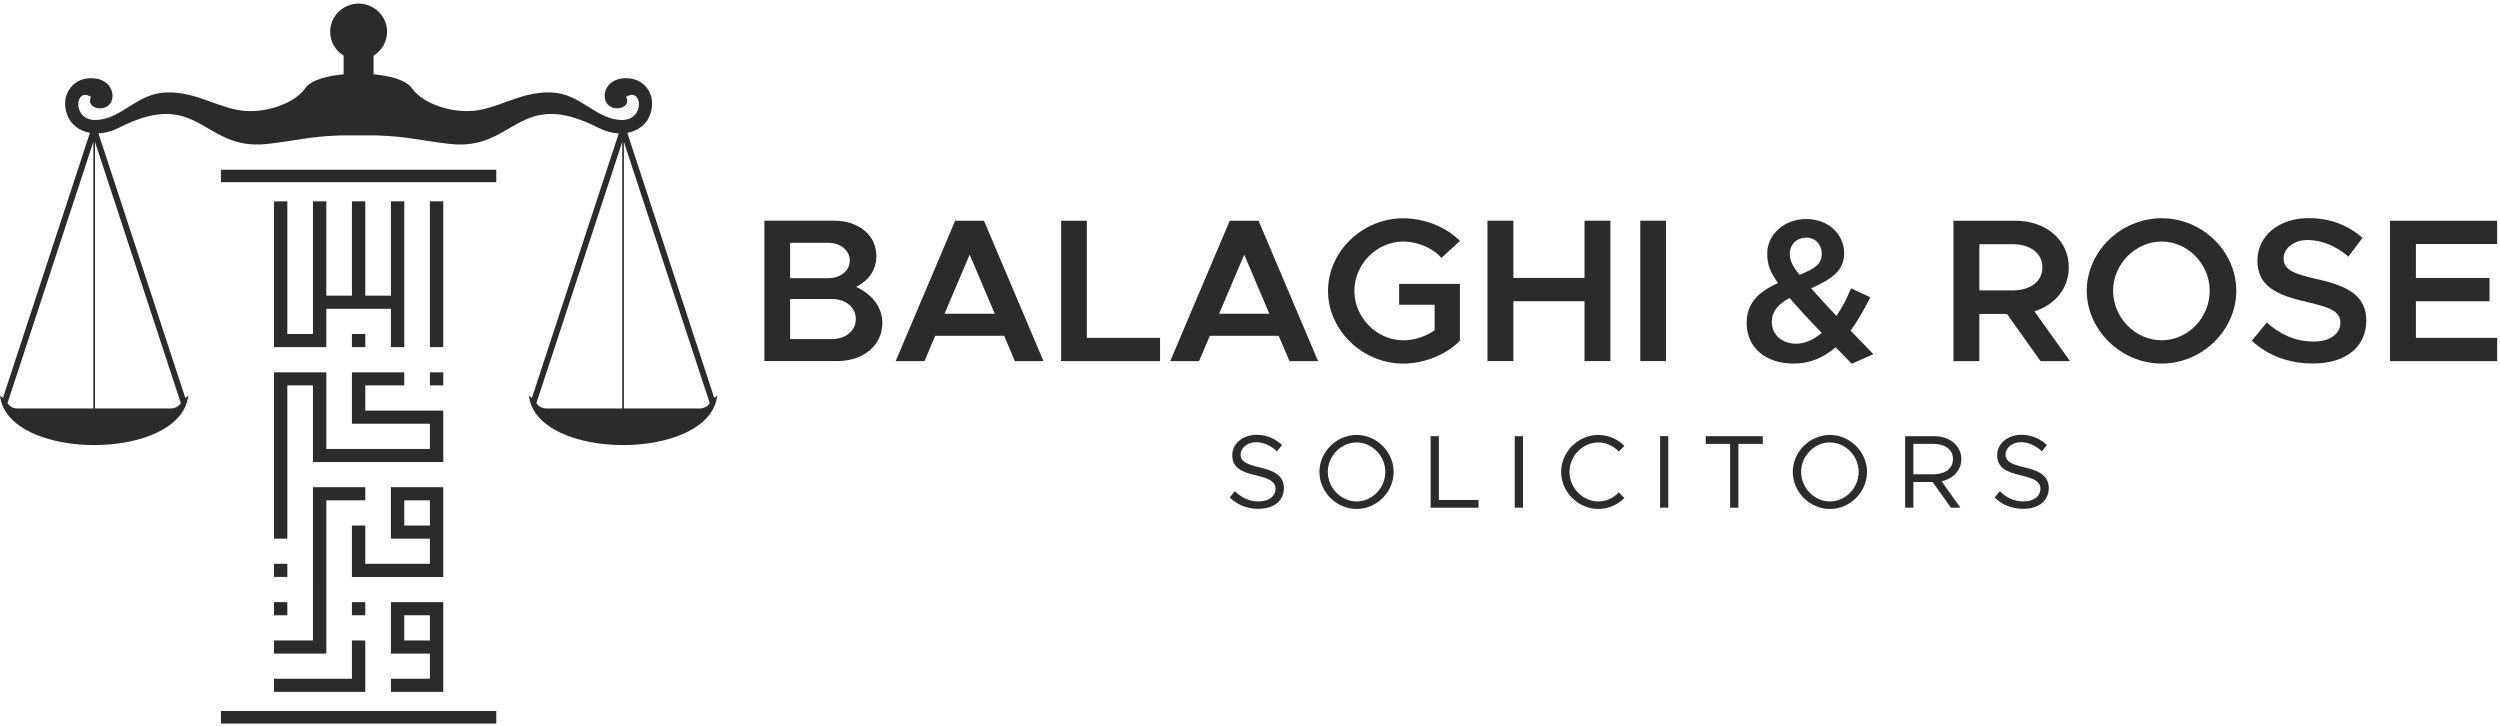 <svg width="251" height="73" viewBox="0 0 251 73" fill="none" xmlns="http://www.w3.org/2000/svg">
<path d="M49.827 72.641H22.183V71.385H49.827V72.641ZM36.675 69.466H27.506V68.147H35.333V64.301H36.675V69.466ZM44.505 69.466H39.248V68.147H43.163V65.619H39.248V60.454H44.505V69.466ZM36.675 50.235H32.762V65.62H27.506V64.3H31.419L31.42 48.917H36.675V50.235ZM40.59 64.301H43.161V61.773H40.59V64.301ZM28.848 61.774H27.506V60.455H28.848V61.774ZM36.675 61.774H35.333V60.455H36.675V61.774ZM44.503 57.929H35.332L35.333 57.927V52.762H36.675V56.608H43.161V54.082H39.246V48.917H44.503V57.929ZM28.848 57.927H27.506V56.608H28.848V57.927ZM32.762 45.07H43.161V42.544H35.333V37.379H40.59V38.697H36.675V41.224H44.505V46.389H31.42V38.697H28.848V54.082H27.506V37.379H32.762V45.07ZM40.59 52.764H43.161V50.235H40.59V52.764ZM36.011 0.361C37.587 0.375 38.862 1.633 38.862 3.184C38.862 4.197 38.319 5.086 37.507 5.582V7.463C38.865 7.586 40.74 7.934 41.401 8.909C42.269 10.183 44.819 11.27 47.254 11.146C49.962 11.006 52.145 9.183 55.321 9.282C58.305 9.378 59.77 11.96 62.364 12.048C64.824 12.13 64.497 8.655 62.86 9.737C63.242 10.46 62.557 10.923 61.859 10.874C60.046 10.742 60.299 7.659 63.117 7.861C64.771 7.978 65.945 9.577 65.284 11.471C64.924 12.504 64.053 13.149 62.98 13.335L71.713 39.955C71.879 39.809 72.004 39.735 72.008 39.732C71.238 46.338 53.872 46.338 53.107 39.732C53.113 39.736 53.238 39.81 53.402 39.955L62.122 13.393C61.461 13.364 60.764 13.178 60.078 12.83C52.001 8.697 51.705 15.17 45.211 14.455C42.207 14.124 41.075 13.707 37.81 13.595H34.198C30.933 13.707 29.802 14.124 26.798 14.455C20.302 15.17 20.008 8.697 11.931 12.83C11.245 13.178 10.547 13.363 9.887 13.393L18.606 39.955C18.775 39.808 18.9 39.733 18.901 39.732C18.135 46.338 0.771 46.338 0.001 39.732C0.008 39.736 0.136 39.811 0.296 39.955L9.027 13.335C7.956 13.149 7.088 12.504 6.723 11.471C6.064 9.577 7.236 7.977 8.89 7.861C11.707 7.659 11.961 10.742 10.148 10.874C9.45 10.923 8.765 10.46 9.146 9.737C7.51 8.655 7.183 12.13 9.643 12.048C12.239 11.96 13.704 9.378 16.686 9.282C19.862 9.183 22.045 11.006 24.759 11.146C27.189 11.27 29.738 10.181 30.605 8.909C31.265 7.934 33.142 7.586 34.5 7.463V5.582C33.688 5.086 33.149 4.196 33.149 3.184C33.15 1.633 34.425 0.375 35.998 0.361H36.011ZM9.539 41.01H17.144C17.549 41.01 17.929 40.812 18.155 40.48L18.158 40.476H18.156L9.539 14.253V41.01ZM53.852 40.476L53.855 40.48C54.082 40.812 54.46 41.01 54.866 41.01H62.471V14.247L53.852 40.476ZM62.639 41.01H70.266C70.666 41.01 71.039 40.81 71.255 40.48L71.258 40.476L62.639 14.247V41.01ZM0.75 40.476L0.754 40.48C0.969 40.805 1.328 41.01 1.722 41.01H9.372V14.238L0.75 40.476ZM44.503 38.697H43.161V37.379H44.503V38.697ZM28.848 33.532H31.421V20.214H32.763V29.686H35.334V20.214H36.676V29.686H39.248V20.214H40.59V34.851H39.248V31.005H32.763V34.851H27.506V20.214H28.848V33.532ZM44.503 34.851H43.161V20.214H44.503V34.851ZM36.675 34.85H35.333V33.531H36.675V34.85ZM49.826 18.294H22.183V17.038H49.826V18.294Z" fill="#2B2B2B"/>
<path d="M76.743 22.158H83.758C86.234 22.158 87.984 23.635 87.984 25.687C87.984 27.124 87.234 28.128 85.965 28.804C87.611 29.583 88.589 30.878 88.589 32.417C88.589 34.676 86.696 36.254 84.031 36.254H76.743V22.158ZM83.135 27.928C84.404 27.928 85.319 27.189 85.319 26.163C85.319 25.137 84.404 24.377 83.135 24.377H79.326V27.928H83.135ZM83.511 34.043C84.928 34.043 85.924 33.202 85.924 32.031C85.924 30.86 84.924 30.019 83.511 30.019H79.326V34.043H83.511Z" fill="#2B2B2B"/>
<path d="M100.811 33.712H93.899L92.818 36.258H89.925L95.899 22.162H98.792L104.767 36.258H101.896L100.815 33.712H100.811ZM99.874 31.496L97.353 25.567L94.833 31.496H99.87H99.874Z" fill="#2B2B2B"/>
<path d="M116.469 33.919V36.258H106.538V22.162H109.118V33.919H116.465H116.469Z" fill="#2B2B2B"/>
<path d="M128.377 33.712H121.466L120.384 36.258H117.491L123.466 22.162H126.359L132.333 36.258H129.462L128.381 33.712H128.377ZM127.44 31.496L124.92 25.567L122.399 31.496H127.436H127.44Z" fill="#2B2B2B"/>
<path d="M140.474 28.502H146.574V34.206C145.201 35.621 142.973 36.505 140.891 36.505C136.791 36.505 133.333 33.158 133.333 29.2C133.333 25.243 136.791 21.914 140.891 21.914C142.973 21.914 145.201 22.776 146.574 24.191L144.722 25.894C143.825 24.868 142.286 24.253 140.891 24.253C138.227 24.253 135.979 26.512 135.979 29.2C135.979 31.889 138.227 34.166 140.891 34.166C141.972 34.166 143.139 33.795 144.035 33.162V30.597H140.474V28.506V28.502Z" fill="#2B2B2B"/>
<path d="M161.686 22.158V36.254H159.084V30.241H151.944V36.254H149.342V22.158H151.944V27.902H159.084V22.158H161.686Z" fill="#2B2B2B"/>
<path d="M164.686 22.158H167.269V36.254H164.686V22.158Z" fill="#2B2B2B"/>
<path d="M185.92 36.523L184.296 34.861C183.108 35.908 181.735 36.501 180.071 36.501C177.366 36.501 175.366 34.984 175.366 32.438C175.366 30.612 176.322 29.401 178.51 28.415C177.72 27.327 177.429 26.527 177.429 25.479C177.429 23.551 179.115 21.991 181.344 21.991C183.573 21.991 185.153 23.507 185.153 25.457C185.153 27.098 184.009 27.982 181.842 28.946C182.569 29.786 183.363 30.648 184.381 31.718C184.942 30.896 185.444 29.953 185.839 28.946L187.776 29.848C187.153 31.099 186.507 32.227 185.798 33.195C186.463 33.893 187.234 34.672 188.09 35.556L185.924 36.52L185.92 36.523ZM182.901 33.424C181.484 31.969 180.488 30.859 179.676 29.913C178.488 30.55 177.886 31.31 177.886 32.314C177.886 33.689 179.008 34.511 180.322 34.511C181.237 34.511 182.09 34.1 182.901 33.424ZM179.698 25.483C179.698 26.181 180.012 26.796 180.676 27.596C182.259 26.96 182.905 26.487 182.905 25.483C182.905 24.559 182.259 23.86 181.385 23.86C180.425 23.86 179.698 24.497 179.698 25.483Z" fill="#2B2B2B"/>
<path d="M204.87 36.258L201.497 31.518H198.729V36.258H196.128V22.162H202.353C205.412 22.162 207.704 24.09 207.704 26.84C207.704 28.975 206.309 30.616 204.25 31.253L207.829 36.258H204.873H204.87ZM198.729 29.157H202.061C203.829 29.157 205.058 28.273 205.058 26.84C205.058 25.407 203.829 24.519 202.061 24.519H198.729V29.157Z" fill="#2B2B2B"/>
<path d="M209.512 29.197C209.512 25.235 212.948 21.911 217.029 21.911C221.111 21.911 224.524 25.235 224.524 29.197C224.524 33.158 221.089 36.502 217.029 36.502C212.97 36.502 209.512 33.155 209.512 29.197ZM221.856 29.197C221.856 26.509 219.649 24.25 217.026 24.25C214.402 24.25 212.154 26.509 212.154 29.197C212.154 31.885 214.383 34.163 217.026 34.163C219.668 34.163 221.856 31.904 221.856 29.197Z" fill="#2B2B2B"/>
<path d="M226.085 34.206L227.584 32.38C228.894 33.551 230.414 34.29 232.289 34.29C234.056 34.29 234.975 33.428 234.975 32.424C234.975 31.253 233.957 30.863 231.665 30.332C228.709 29.655 226.646 28.815 226.646 26.167C226.646 23.704 228.768 21.9 231.787 21.9C234.056 21.9 235.765 22.66 237.2 23.872L235.783 25.759C234.536 24.694 233.097 24.097 231.683 24.097C230.27 24.097 229.27 24.959 229.27 25.945C229.27 27.095 230.333 27.506 232.602 28.019C235.58 28.677 237.577 29.619 237.577 32.184C237.577 34.748 235.621 36.495 232.207 36.495C229.75 36.495 227.668 35.672 226.085 34.217V34.206Z" fill="#2B2B2B"/>
<path d="M242.555 24.501V27.906H249.947V30.245H242.555V33.919H250.714V36.258H239.95V22.162H250.714V24.501H242.555Z" fill="#2B2B2B"/>
<path d="M123.466 49.947L123.986 49.31C124.602 49.918 125.355 50.343 126.37 50.343C127.492 50.343 128.067 49.736 128.067 49.088C128.067 48.324 127.377 48.023 126.104 47.728C124.643 47.393 123.72 46.946 123.72 45.702C123.72 44.552 124.761 43.654 126.16 43.654C127.241 43.654 128.045 44.072 128.713 44.679L128.204 45.316C127.599 44.741 126.879 44.396 126.115 44.396C125.215 44.396 124.558 44.981 124.558 45.64C124.558 46.382 125.278 46.644 126.521 46.935C127.909 47.258 128.905 47.75 128.905 49.016C128.905 50.154 128.034 51.085 126.34 51.085C125.141 51.085 124.2 50.656 123.466 49.947Z" fill="#2B2B2B"/>
<path d="M132.47 47.379C132.47 45.36 134.19 43.668 136.201 43.668C138.212 43.668 139.921 45.36 139.921 47.379C139.921 49.398 138.223 51.1 136.201 51.1C134.179 51.1 132.47 49.398 132.47 47.379ZM139.087 47.379C139.087 45.778 137.773 44.421 136.205 44.421C134.636 44.421 133.311 45.782 133.311 47.379C133.311 48.976 134.636 50.347 136.205 50.347C137.773 50.347 139.087 48.987 139.087 47.379Z" fill="#2B2B2B"/>
<path d="M148.442 50.198V50.973H143.637V43.792H144.463V50.198H148.442Z" fill="#2B2B2B"/>
<path d="M152.08 43.792H152.907V50.973H152.08V43.792Z" fill="#2B2B2B"/>
<path d="M156.737 47.379C156.737 45.36 158.453 43.668 160.468 43.668C161.476 43.668 162.409 44.087 163.088 44.767L162.527 45.331C161.996 44.778 161.265 44.421 160.472 44.421C158.904 44.421 157.579 45.782 157.579 47.379C157.579 48.976 158.904 50.347 160.472 50.347C161.265 50.347 162 49.991 162.527 49.438L163.088 50.002C162.409 50.671 161.476 51.1 160.468 51.1C158.453 51.1 156.737 49.398 156.737 47.379Z" fill="#2B2B2B"/>
<path d="M166.672 43.792H167.498V50.973H166.672V43.792Z" fill="#2B2B2B"/>
<path d="M173.705 44.567H171.255V43.792H176.982V44.567H174.532V50.973H173.705V44.567Z" fill="#2B2B2B"/>
<path d="M179.994 47.379C179.994 45.36 181.71 43.668 183.724 43.668C185.739 43.668 187.448 45.36 187.448 47.379C187.448 49.398 185.75 51.1 183.724 51.1C181.698 51.1 179.994 49.398 179.994 47.379ZM186.61 47.379C186.61 45.778 185.297 44.421 183.724 44.421C182.152 44.421 180.831 45.782 180.831 47.379C180.831 48.976 182.156 50.347 183.724 50.347C185.293 50.347 186.61 48.987 186.61 47.379Z" fill="#2B2B2B"/>
<path d="M194.935 48.317L196.821 50.973H195.877L194.031 48.39H192.101V50.973H191.275V43.792H194.234C195.74 43.792 196.917 44.745 196.917 46.091C196.917 47.218 196.091 48.077 194.935 48.317ZM192.105 47.619H194.087C195.275 47.619 196.079 47.055 196.079 46.091C196.079 45.127 195.275 44.563 194.087 44.563H192.105V47.615V47.619Z" fill="#2B2B2B"/>
<path d="M200.261 49.947L200.781 49.31C201.397 49.918 202.15 50.343 203.165 50.343C204.29 50.343 204.862 49.736 204.862 49.088C204.862 48.324 204.172 48.023 202.899 47.728C201.438 47.393 200.515 46.946 200.515 45.702C200.515 44.552 201.552 43.654 202.954 43.654C204.036 43.654 204.844 44.072 205.508 44.679L204.999 45.316C204.394 44.741 203.674 44.396 202.91 44.396C202.01 44.396 201.353 44.981 201.353 45.64C201.353 46.382 202.073 46.644 203.312 46.935C204.7 47.258 205.696 47.75 205.696 49.016C205.696 50.154 204.825 51.085 203.132 51.085C201.932 51.085 200.991 50.656 200.257 49.947H200.261Z" fill="#2B2B2B"/>
</svg>
